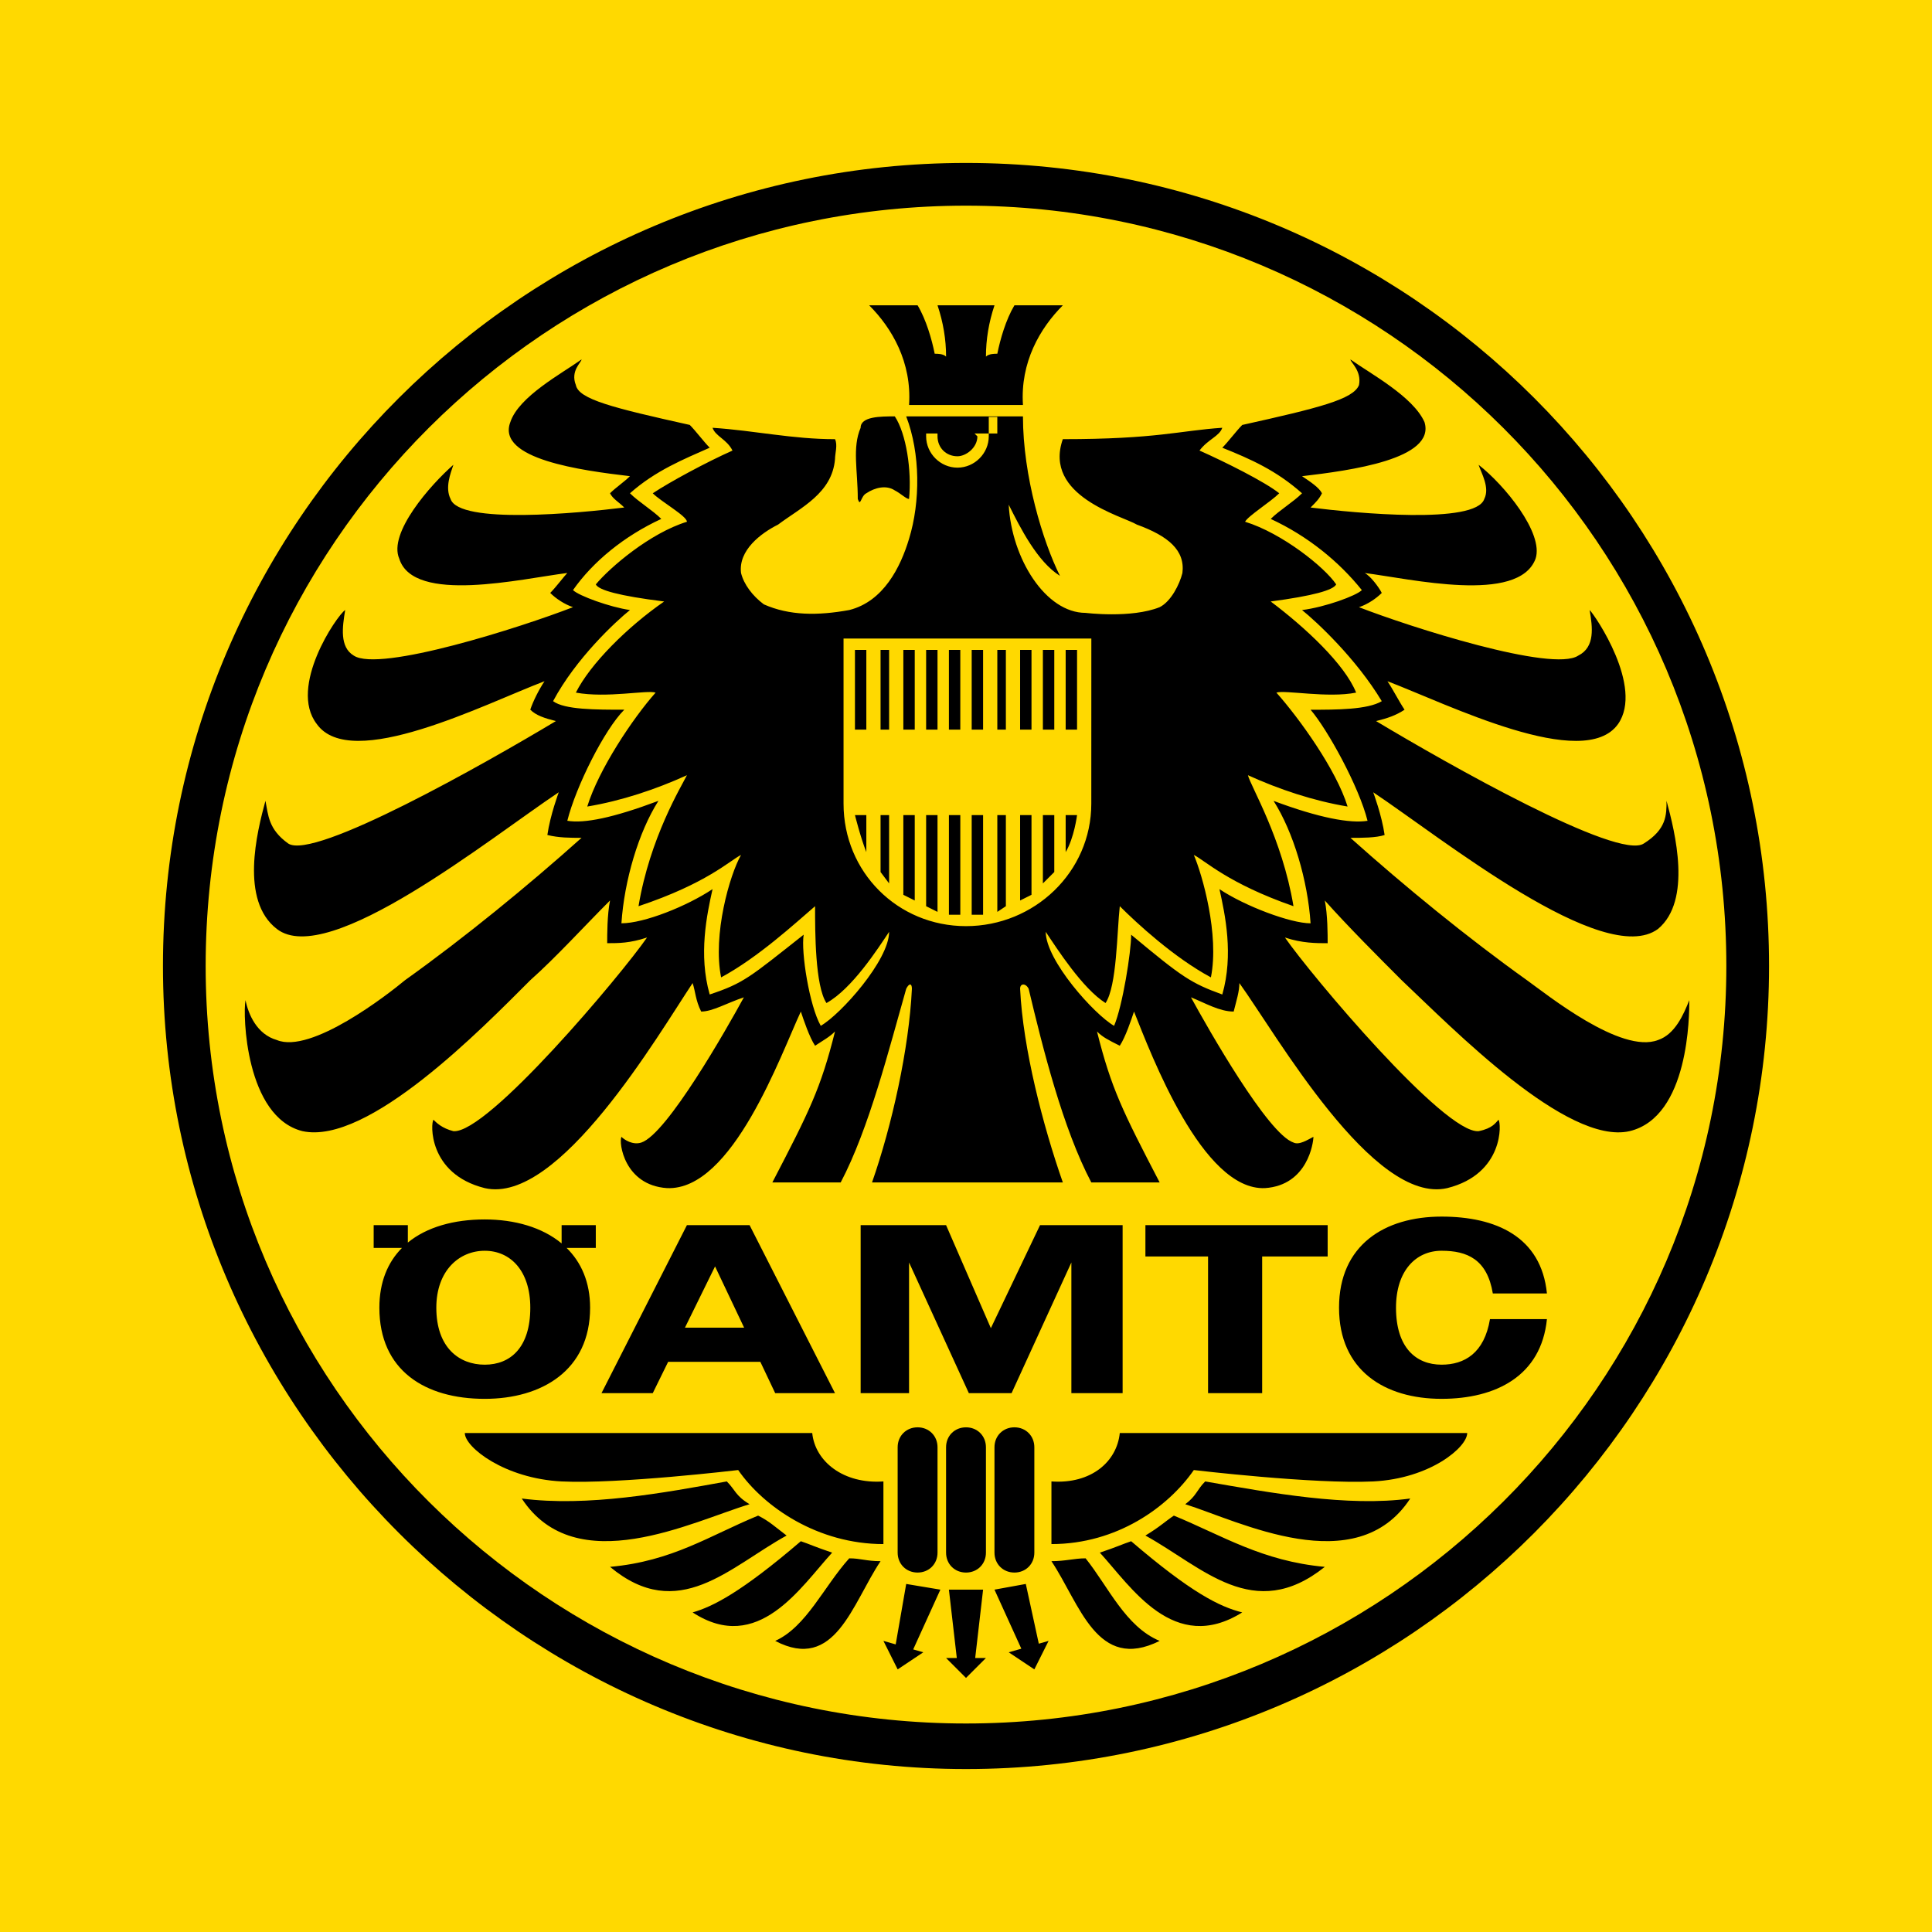 <?xml version="1.0" encoding="utf-8"?>
<!-- Generator: Adobe Illustrator 13.0.0, SVG Export Plug-In . SVG Version: 6.00 Build 14948)  -->
<!DOCTYPE svg PUBLIC "-//W3C//DTD SVG 1.0//EN" "http://www.w3.org/TR/2001/REC-SVG-20010904/DTD/svg10.dtd">
<svg version="1.0" id="Layer_1" xmlns="http://www.w3.org/2000/svg" xmlns:xlink="http://www.w3.org/1999/xlink" x="0px" y="0px"
	 width="192.756px" height="192.756px" viewBox="0 0 192.756 192.756" enable-background="new 0 0 192.756 192.756"
	 xml:space="preserve">
<g>
	<polygon fill-rule="evenodd" clip-rule="evenodd" fill="#FFD900" points="0,0 192.756,0 192.756,192.756 0,192.756 0,0 	"/>
	<path fill-rule="evenodd" clip-rule="evenodd" d="M172.237,96.378c0-42.049-34.095-75.859-75.859-75.859
		s-75.859,33.81-75.859,75.859c0,41.765,34.094,75.575,75.859,75.575S172.237,138.143,172.237,96.378L172.237,96.378z
		 M176.498,96.378c0,44.038-35.798,80.12-80.12,80.12c-44.038,0-80.12-36.082-80.12-80.12c0-44.322,36.082-80.121,80.12-80.121
		C140.7,16.257,176.498,52.056,176.498,96.378L176.498,96.378z"/>
	<path fill-rule="evenodd" clip-rule="evenodd" d="M52.908,130.471c0-3.693-1.989-5.682-4.546-5.682s-4.83,1.988-4.83,5.682
		c0,3.979,2.272,5.684,4.83,5.684S52.908,134.449,52.908,130.471L52.908,130.471z M58.875,130.471c0,6.252-4.83,9.092-10.513,9.092
		c-5.966,0-10.512-2.84-10.512-9.092c0-2.553,0.833-4.535,2.254-5.965h-2.822v-2.273h3.409v1.738
		c1.893-1.551,4.593-2.307,7.671-2.307c2.985,0,5.733,0.783,7.671,2.393v-1.824h3.41v2.273H56.53
		C57.988,125.936,58.875,127.918,58.875,130.471L58.875,130.471z M154.338,131.607c-0.568,5.684-5.114,7.955-10.513,7.955
		c-5.682,0-10.229-2.84-10.229-9.092c0-6.25,4.547-9.09,10.229-9.09c5.398,0,9.944,1.988,10.513,7.67c-0.853,0-4.262,0-5.398,0
		c-0.568-3.41-2.557-4.262-5.114-4.262c-2.557,0-4.546,1.988-4.546,5.682c0,3.979,1.989,5.684,4.546,5.684
		c2.273,0,4.262-1.137,4.83-4.547C149.508,131.607,153.77,131.607,154.338,131.607L154.338,131.607z M114.277,122.232h18.184v3.125
		h-6.535v13.639h-5.398v-13.639h-6.25V122.232L114.277,122.232z M100.924,138.996l5.967-13.039v13.039h5.113v-16.764h-8.239
		l-4.906,10.279l-4.469-10.279h-8.523v16.764h4.83v-13.039l5.966,13.039H100.924L100.924,138.996z M83.309,138.996l-8.524-16.764
		h-6.25l-8.524,16.764h5.114l1.536-3.127h9.198l1.483,3.127H83.309L83.309,138.996z M71.341,126.35l2.9,6.111h-5.904L71.341,126.35
		L71.341,126.35z"/>
	<path fill-rule="evenodd" clip-rule="evenodd" d="M81.036,142.973c0.285,2.842,3.125,5.113,7.103,4.83c0,1.988,0,4.262,0,6.25
		c-6.535,0-11.933-3.693-14.49-7.387c0,0-11.933,1.42-17.615,1.137c-5.682-0.285-9.66-3.41-9.66-4.83
		C57.738,142.973,69.387,142.973,81.036,142.973L81.036,142.973z M98.367,144.393v10.514c0,1.137-0.853,1.988-1.989,1.988
		c-1.136,0-1.989-0.852-1.989-1.988v-10.514c0-1.135,0.853-1.988,1.989-1.988C97.515,142.404,98.367,143.258,98.367,144.393
		L98.367,144.393z M103.196,154.906c0,1.137-0.852,1.988-1.988,1.988s-1.989-0.852-1.989-1.988v-10.514
		c0-1.135,0.853-1.988,1.989-1.988s1.988,0.854,1.988,1.988V154.906L103.196,154.906z M93.537,154.906
		c0,1.137-0.852,1.988-1.989,1.988c-1.136,0-1.989-0.852-1.989-1.988v-10.514c0-1.135,0.853-1.988,1.989-1.988
		c1.137,0,1.989,0.854,1.989,1.988V154.906L93.537,154.906z M102.345,158.031l-3.126,0.568l2.679,5.891l-1.258,0.359l2.557,1.705
		l1.421-2.842l-0.977,0.279L102.345,158.031L102.345,158.031z M104.901,155.758c2.842,4.262,4.546,11.08,10.797,7.955
		c-3.41-1.42-5.114-5.398-7.388-8.238C107.175,155.475,106.322,155.758,104.901,155.758L104.901,155.758z M109.731,154.906
		c3.125,3.408,7.387,10.227,14.206,5.965c-2.273-0.568-5.114-1.988-11.081-7.102C112.004,154.053,111.436,154.338,109.731,154.906
		L109.731,154.906z M114.277,153.201c5.682,3.125,10.796,8.807,17.899,3.125c-6.251-0.568-10.229-3.125-15.059-5.113
		C116.266,151.781,115.698,152.348,114.277,153.201L114.277,153.201z M118.255,150.076c5.398,1.705,17.047,7.67,22.445-0.568
		c-6.251,0.852-13.922-0.568-20.457-1.705C119.392,148.654,119.392,149.223,118.255,150.076L118.255,150.076z M111.721,142.973
		c-0.285,2.842-2.842,5.113-6.819,4.83c0,1.988,0,4.262,0,6.25c6.534,0,11.648-3.693,14.206-7.387c0,0,11.933,1.42,17.899,1.137
		c5.682-0.285,9.376-3.41,9.376-4.83C135.302,142.973,123.369,142.973,111.721,142.973L111.721,142.973z M94.673,158.6h3.41
		l-0.787,6.818h1.071l-1.989,1.988l-1.989-1.988h1.071L94.673,158.6L94.673,158.6z M90.412,158.031l3.409,0.568l-2.71,5.963
		l1.006,0.287l-2.557,1.705l-1.42-2.842l1.224,0.35L90.412,158.031L90.412,158.031z M87.854,155.758
		c-2.841,4.262-4.545,11.08-10.512,7.955c3.125-1.42,4.83-5.398,7.387-8.238C85.866,155.475,86.434,155.758,87.854,155.758
		L87.854,155.758z M83.024,154.906c-3.125,3.408-7.387,10.227-13.921,5.965c1.989-0.568,4.83-1.988,10.796-7.102
		C80.752,154.053,81.32,154.338,83.024,154.906L83.024,154.906z M78.479,153.201c-5.683,3.125-10.796,8.807-17.615,3.125
		c6.25-0.568,9.944-3.125,14.774-5.113C76.774,151.781,77.343,152.348,78.479,153.201L78.479,153.201z M74.785,150.076
		c-5.682,1.705-17.331,7.67-22.729-0.568c6.535,0.852,14.206-0.568,20.457-1.705C73.365,148.654,73.365,149.223,74.785,150.076
		L74.785,150.076z"/>
	<path fill-rule="evenodd" clip-rule="evenodd" d="M89.275,41.543c1.136,1.705,1.704,5.398,1.42,8.239
		c-0.284,0-0.853-0.568-1.42-0.853c-0.853-0.568-1.989-0.284-2.841,0.285c-0.568,0.284-0.568,1.42-0.853,0.568
		c0-2.841-0.568-5.114,0.284-7.103C85.866,41.543,87.854,41.543,89.275,41.543L89.275,41.543z M104.333,92.968L104.333,92.968
		c1.137,1.705,3.693,5.682,5.967,7.104c1.137-1.705,1.137-7.104,1.421-9.661c1.704,1.705,5.397,5.114,9.091,7.102
		c0.853-4.261-0.853-10.228-1.704-12.216c1.137,0.568,3.409,2.841,9.943,5.114c-1.136-6.819-4.262-11.933-4.545-13.069
		c3.125,1.42,6.534,2.557,9.943,3.125c-1.137-3.694-4.83-8.808-7.103-11.365c0.853-0.284,5.114,0.568,7.955,0
		c-1.137-2.841-5.114-6.535-8.523-9.092c4.262-0.568,6.251-1.137,6.534-1.705c-1.136-1.705-5.397-5.114-9.091-6.25
		c0.284-0.568,2.557-1.989,3.409-2.841c-1.421-1.137-5.398-3.125-7.955-4.262c0.852-1.136,1.988-1.421,2.272-2.273
		c-4.262,0.284-6.534,1.137-15.91,1.137c-1.989,5.682,5.966,7.671,7.387,8.523c3.125,1.137,4.83,2.557,4.546,4.83
		c-0.284,1.137-1.137,2.841-2.272,3.41c-2.842,1.136-7.388,0.568-7.388,0.568c-3.978,0-7.387-5.398-7.671-10.796
		c1.137,2.273,2.841,5.683,5.114,7.103c-1.705-3.409-3.693-9.944-3.693-15.911H90.412c1.42,3.694,1.42,8.523,0.284,12.217
		c-0.853,2.841-2.557,6.25-5.966,7.103c-3.125,0.568-5.966,0.568-8.523-0.568c-1.137-0.853-1.989-1.989-2.273-3.125
		c-0.285-2.273,1.989-3.978,3.693-4.83c2.273-1.705,5.398-3.125,5.682-6.534c0-0.568,0.284-1.421,0-1.989
		c-4.262,0-7.955-0.853-12.217-1.137c0.284,0.852,1.42,1.137,1.989,2.273c-2.557,1.136-6.25,3.125-7.955,4.262
		c0.852,0.852,3.409,2.273,3.409,2.841c-3.693,1.136-7.671,4.546-9.091,6.25c0.284,0.568,2.272,1.136,6.818,1.705
		c-3.693,2.557-7.387,6.25-8.807,9.092c3.125,0.568,7.103-0.284,7.955,0c-2.273,2.557-5.683,7.671-6.819,11.365
		c3.409-0.568,6.819-1.705,9.944-3.125c-0.568,1.136-3.693,6.25-4.83,13.069c6.819-2.273,9.092-4.546,10.229-5.114
		c-1.137,1.989-2.841,7.955-1.989,12.216c3.693-1.988,7.387-5.397,9.375-7.102c0,2.557,0,7.956,1.137,9.661
		c2.557-1.422,5.113-5.399,6.25-7.104h0c0,2.841-4.83,8.238-6.819,9.375c-1.136-1.988-1.989-7.386-1.705-9.091
		c-5.398,4.261-5.967,4.83-9.376,5.966c-1.136-3.977-0.284-7.955,0.284-10.512c-2.557,1.705-6.819,3.41-9.091,3.41
		c0.284-4.262,1.705-9.092,3.693-12.217c-4.546,1.705-7.387,2.272-9.092,1.989c0.853-3.409,3.694-9.092,5.683-11.081
		c-2.841,0-5.966,0-7.103-0.853c2.273-4.261,6.251-7.955,7.671-9.092c-1.989-0.284-5.114-1.42-5.683-1.989
		c1.989-2.841,5.114-5.398,8.808-7.103c-0.853-0.852-2.273-1.705-3.125-2.557c2.557-2.273,5.398-3.41,7.955-4.546
		c-0.568-0.568-1.42-1.705-1.989-2.273c-7.671-1.705-11.081-2.557-11.365-3.978c-0.568-1.421,0.568-2.273,0.568-2.557
		c-1.989,1.421-6.251,3.693-7.103,6.25c-1.42,3.693,7.103,4.83,11.933,5.398c-0.568,0.568-1.42,1.137-1.989,1.705
		c0.284,0.568,0.852,0.852,1.42,1.42c-4.546,0.568-16.479,1.705-17.331-0.853c-0.568-1.136,0-2.557,0.284-3.409
		c-2.273,1.989-6.535,6.819-5.398,9.375c1.421,4.546,12.217,1.989,16.763,1.421c-0.284,0.284-1.136,1.421-1.704,1.989
		c0.568,0.568,1.42,1.137,2.272,1.421c-5.114,1.989-19.32,6.535-21.877,4.83c-1.42-0.852-1.136-2.841-0.852-4.546
		c-0.852,0.568-5.682,7.671-2.841,11.365c3.41,4.83,16.763-1.989,22.729-4.262c-0.568,0.853-1.137,1.989-1.421,2.841
		c0.568,0.568,1.421,0.853,2.557,1.136c-7.103,4.262-24.15,13.922-26.707,12.217c-1.989-1.421-1.989-2.841-2.273-4.262
		c-0.852,3.125-2.557,9.944,1.137,12.785c5.114,3.978,21.309-9.091,28.127-13.637c0,0-0.852,2.273-1.137,4.262
		c1.137,0.284,2.273,0.284,3.41,0.284c-5.398,4.83-11.649,9.944-17.615,14.206c-1.705,1.42-9.376,7.387-12.785,5.967
		c-1.989-0.568-2.841-2.559-3.125-3.979c-0.284,1.42,0,11.648,5.683,13.07c6.535,1.42,17.899-10.229,22.729-15.059
		c2.557-2.273,5.398-5.398,7.956-7.956c-0.284,1.42-0.284,3.409-0.284,4.262c1.136,0,2.273,0,3.978-0.568
		C62,97.23,48.646,113.141,45.237,112.857c-1.136-0.285-1.705-0.854-1.989-1.137c-0.284,0.283-0.568,5.396,5.114,6.818
		c7.387,1.705,17.332-15.342,20.741-20.457c0.284,0.854,0.284,1.705,0.853,2.842c1.136,0,2.557-0.852,4.261-1.42
		c-1.704,3.125-7.671,13.637-10.228,14.488c-0.853,0.285-1.705-0.283-1.989-0.568c-0.285,0.568,0.284,4.83,4.545,5.115
		c6.535,0.283,11.365-13.354,13.354-17.615c0.284,0.852,0.853,2.557,1.421,3.41c0.852-0.568,1.42-0.854,1.989-1.422
		c-1.421,5.684-2.557,7.955-6.251,15.059c2.273,0,4.262,0,6.819,0c2.841-5.398,4.83-13.354,6.535-19.32
		c0.284-0.568,0.568-0.568,0.568,0c-0.284,5.967-1.989,13.639-3.978,19.32c3.41,0,19.036,0,19.036,0
		c-1.989-5.682-3.978-13.354-4.262-19.32c0-0.568,0.568-0.568,0.852,0c1.421,5.967,3.41,13.922,6.251,19.32c2.557,0,4.83,0,6.819,0
		c-3.694-7.104-4.83-9.375-6.251-15.059c0.568,0.568,1.137,0.854,2.273,1.422c0.567-0.854,1.136-2.559,1.42-3.41
		c1.705,4.262,6.818,17.898,13.069,17.615c4.262-0.285,4.83-4.547,4.83-5.115c-0.568,0.285-1.421,0.854-1.989,0.568
		c-2.557-0.852-8.523-11.363-10.228-14.488c1.42,0.568,2.841,1.42,4.262,1.42c0.284-1.137,0.568-1.988,0.568-2.842
		c3.693,5.115,13.354,22.162,20.74,20.457c5.683-1.422,5.398-6.535,5.114-6.818c-0.284,0.283-0.568,0.852-1.989,1.137
		c-3.409,0.283-16.763-15.627-19.319-19.321c1.704,0.568,3.125,0.568,4.262,0.568c0-0.853,0-2.841-0.284-4.262
		c2.272,2.557,5.398,5.682,7.671,7.956c5.114,4.83,16.479,16.479,22.729,15.059c5.966-1.422,5.966-11.65,5.966-13.07
		c-0.568,1.42-1.42,3.41-3.125,3.979c-3.693,1.42-11.08-4.547-13.069-5.967c-5.966-4.262-12.217-9.376-17.615-14.206
		c1.137,0,2.558,0,3.41-0.284c-0.285-1.989-1.137-4.262-1.137-4.262c6.818,4.546,23.013,17.615,28.411,13.637
		c3.409-2.841,1.705-9.66,0.853-12.785c0,1.42,0,2.841-2.273,4.262c-2.557,1.705-19.604-7.956-26.706-12.217
		c1.136-0.284,1.988-0.568,2.841-1.136c-0.568-0.853-1.137-1.989-1.705-2.841c5.967,2.273,19.604,9.092,23.014,4.262
		c2.557-3.693-2.273-10.796-2.841-11.365c0.284,1.705,0.567,3.694-1.137,4.546c-2.557,1.705-16.763-2.841-21.877-4.83
		c0.853-0.284,1.705-0.853,2.272-1.421c-0.283-0.568-1.136-1.705-1.704-1.989c4.546,0.568,15.342,3.125,17.047-1.421
		c0.853-2.557-3.125-7.387-5.683-9.375c0.284,0.853,1.137,2.273,0.568,3.409c-0.853,2.557-12.785,1.421-17.331,0.853
		c0.568-0.568,0.853-0.853,1.137-1.42c-0.284-0.568-1.137-1.137-1.989-1.705c4.83-0.568,13.354-1.705,12.218-5.398
		c-1.137-2.557-5.398-4.83-7.388-6.25c0,0.284,1.137,1.136,0.853,2.557c-0.568,1.42-3.978,2.273-11.648,3.978
		c-0.568,0.568-1.421,1.705-1.989,2.273c2.841,1.136,5.398,2.273,7.955,4.546c-0.853,0.852-2.272,1.705-3.125,2.557
		c3.693,1.705,6.818,4.262,9.092,7.103c-0.568,0.568-3.693,1.705-5.967,1.989c1.421,1.137,5.398,4.831,7.955,9.092
		c-1.42,0.853-4.546,0.853-7.103,0.853c1.705,1.989,4.83,7.671,5.683,11.081c-1.705,0.284-4.83-0.284-9.376-1.989
		c1.988,3.125,3.409,7.955,3.693,12.217c-1.989,0-6.534-1.705-9.092-3.41c0.568,2.557,1.421,6.535,0.284,10.512
		c-3.125-1.137-3.978-1.705-9.092-5.966c0,1.705-0.853,7.103-1.704,9.091C109.163,101.207,104.333,95.81,104.333,92.968
		L104.333,92.968L104.333,92.968z M99.503,41.599H98.65v1.934c0,1.705-1.42,3.125-3.125,3.125c-1.705,0-3.125-1.42-3.125-3.125
		c0-0.284,0-0.284,0-0.284h1.136v0.284c0,1.137,0.853,1.989,1.989,1.989c0.852,0,1.989-0.852,1.989-1.989
		c-0.284-0.284-0.284-0.284-0.284-0.284h2.272V41.599L99.503,41.599z M108.883,63.705c0,0-0.004,9.66-0.004,16.479
		c0,6.819-5.683,12.217-12.501,12.217c-6.819,0-12.217-5.398-12.217-12.217c0-2.272,0-16.479,0-16.479H108.883L108.883,63.705z
		 M87.854,64.841h0.853v7.955h-0.853V64.841L87.854,64.841z M90.127,64.841h1.137v7.955h-1.137V64.841L90.127,64.841z M92.4,64.841
		h1.136v7.955H92.4V64.841L92.4,64.841z M94.673,64.841h1.136v7.955h-1.136V64.841L94.673,64.841z M96.946,64.841h1.137v7.955
		h-1.137V64.841L96.946,64.841z M99.503,64.841h0.853v7.955h-0.853V64.841L99.503,64.841z M101.776,64.841h1.137v7.955h-1.137
		V64.841L101.776,64.841z M104.049,64.841h1.137v7.955h-1.137V64.841L104.049,64.841z M85.298,64.841h1.136v7.955h-1.136V64.841
		L85.298,64.841z M106.322,64.841h1.136v7.955h-1.136V64.841L106.322,64.841z M104.049,88.139l1.137-1.137V81.32h-1.137V88.139
		L104.049,88.139z M101.776,89.843l1.137-0.568V81.32h-1.137V89.843L101.776,89.843z M99.503,90.979l0.853-0.568V81.32h-0.853
		V90.979L99.503,90.979z M96.946,91.264h1.137V81.32h-1.137V91.264L96.946,91.264z M107.458,81.32L107.458,81.32h-1.136v3.693
		C107.175,83.593,107.458,81.32,107.458,81.32L107.458,81.32z M88.707,88.139l-0.853-1.137V81.32h0.853V88.139L88.707,88.139z
		 M91.264,89.843l-1.137-0.568V81.32h1.137V89.843L91.264,89.843z M93.537,90.979L92.4,90.412V81.32h1.136V90.979L93.537,90.979z
		 M95.81,91.264h-1.136V81.32h1.136V91.264L95.81,91.264z M85.298,81.32L85.298,81.32h1.136v3.693
		C85.866,83.593,85.298,81.32,85.298,81.32L85.298,81.32z M102.061,40.407c-0.284-4.262,1.704-7.671,3.978-9.944
		c-1.421,0-3.41,0-4.83,0c-0.853,1.42-1.421,3.409-1.705,4.83c-0.284,0-0.853,0-1.136,0.284c0-1.705,0.283-3.41,0.852-5.114
		c-1.988,0-5.682,0-5.682,0c0.568,1.704,0.853,3.409,0.853,5.114c-0.284-0.284-0.853-0.284-1.136-0.284
		c-0.284-1.42-0.853-3.409-1.705-4.83c-1.42,0-3.409,0-4.83,0c2.272,2.272,4.261,5.682,3.978,9.944
		C94.389,40.407,98.367,40.407,102.061,40.407L102.061,40.407z"/>
</g>
</svg>
